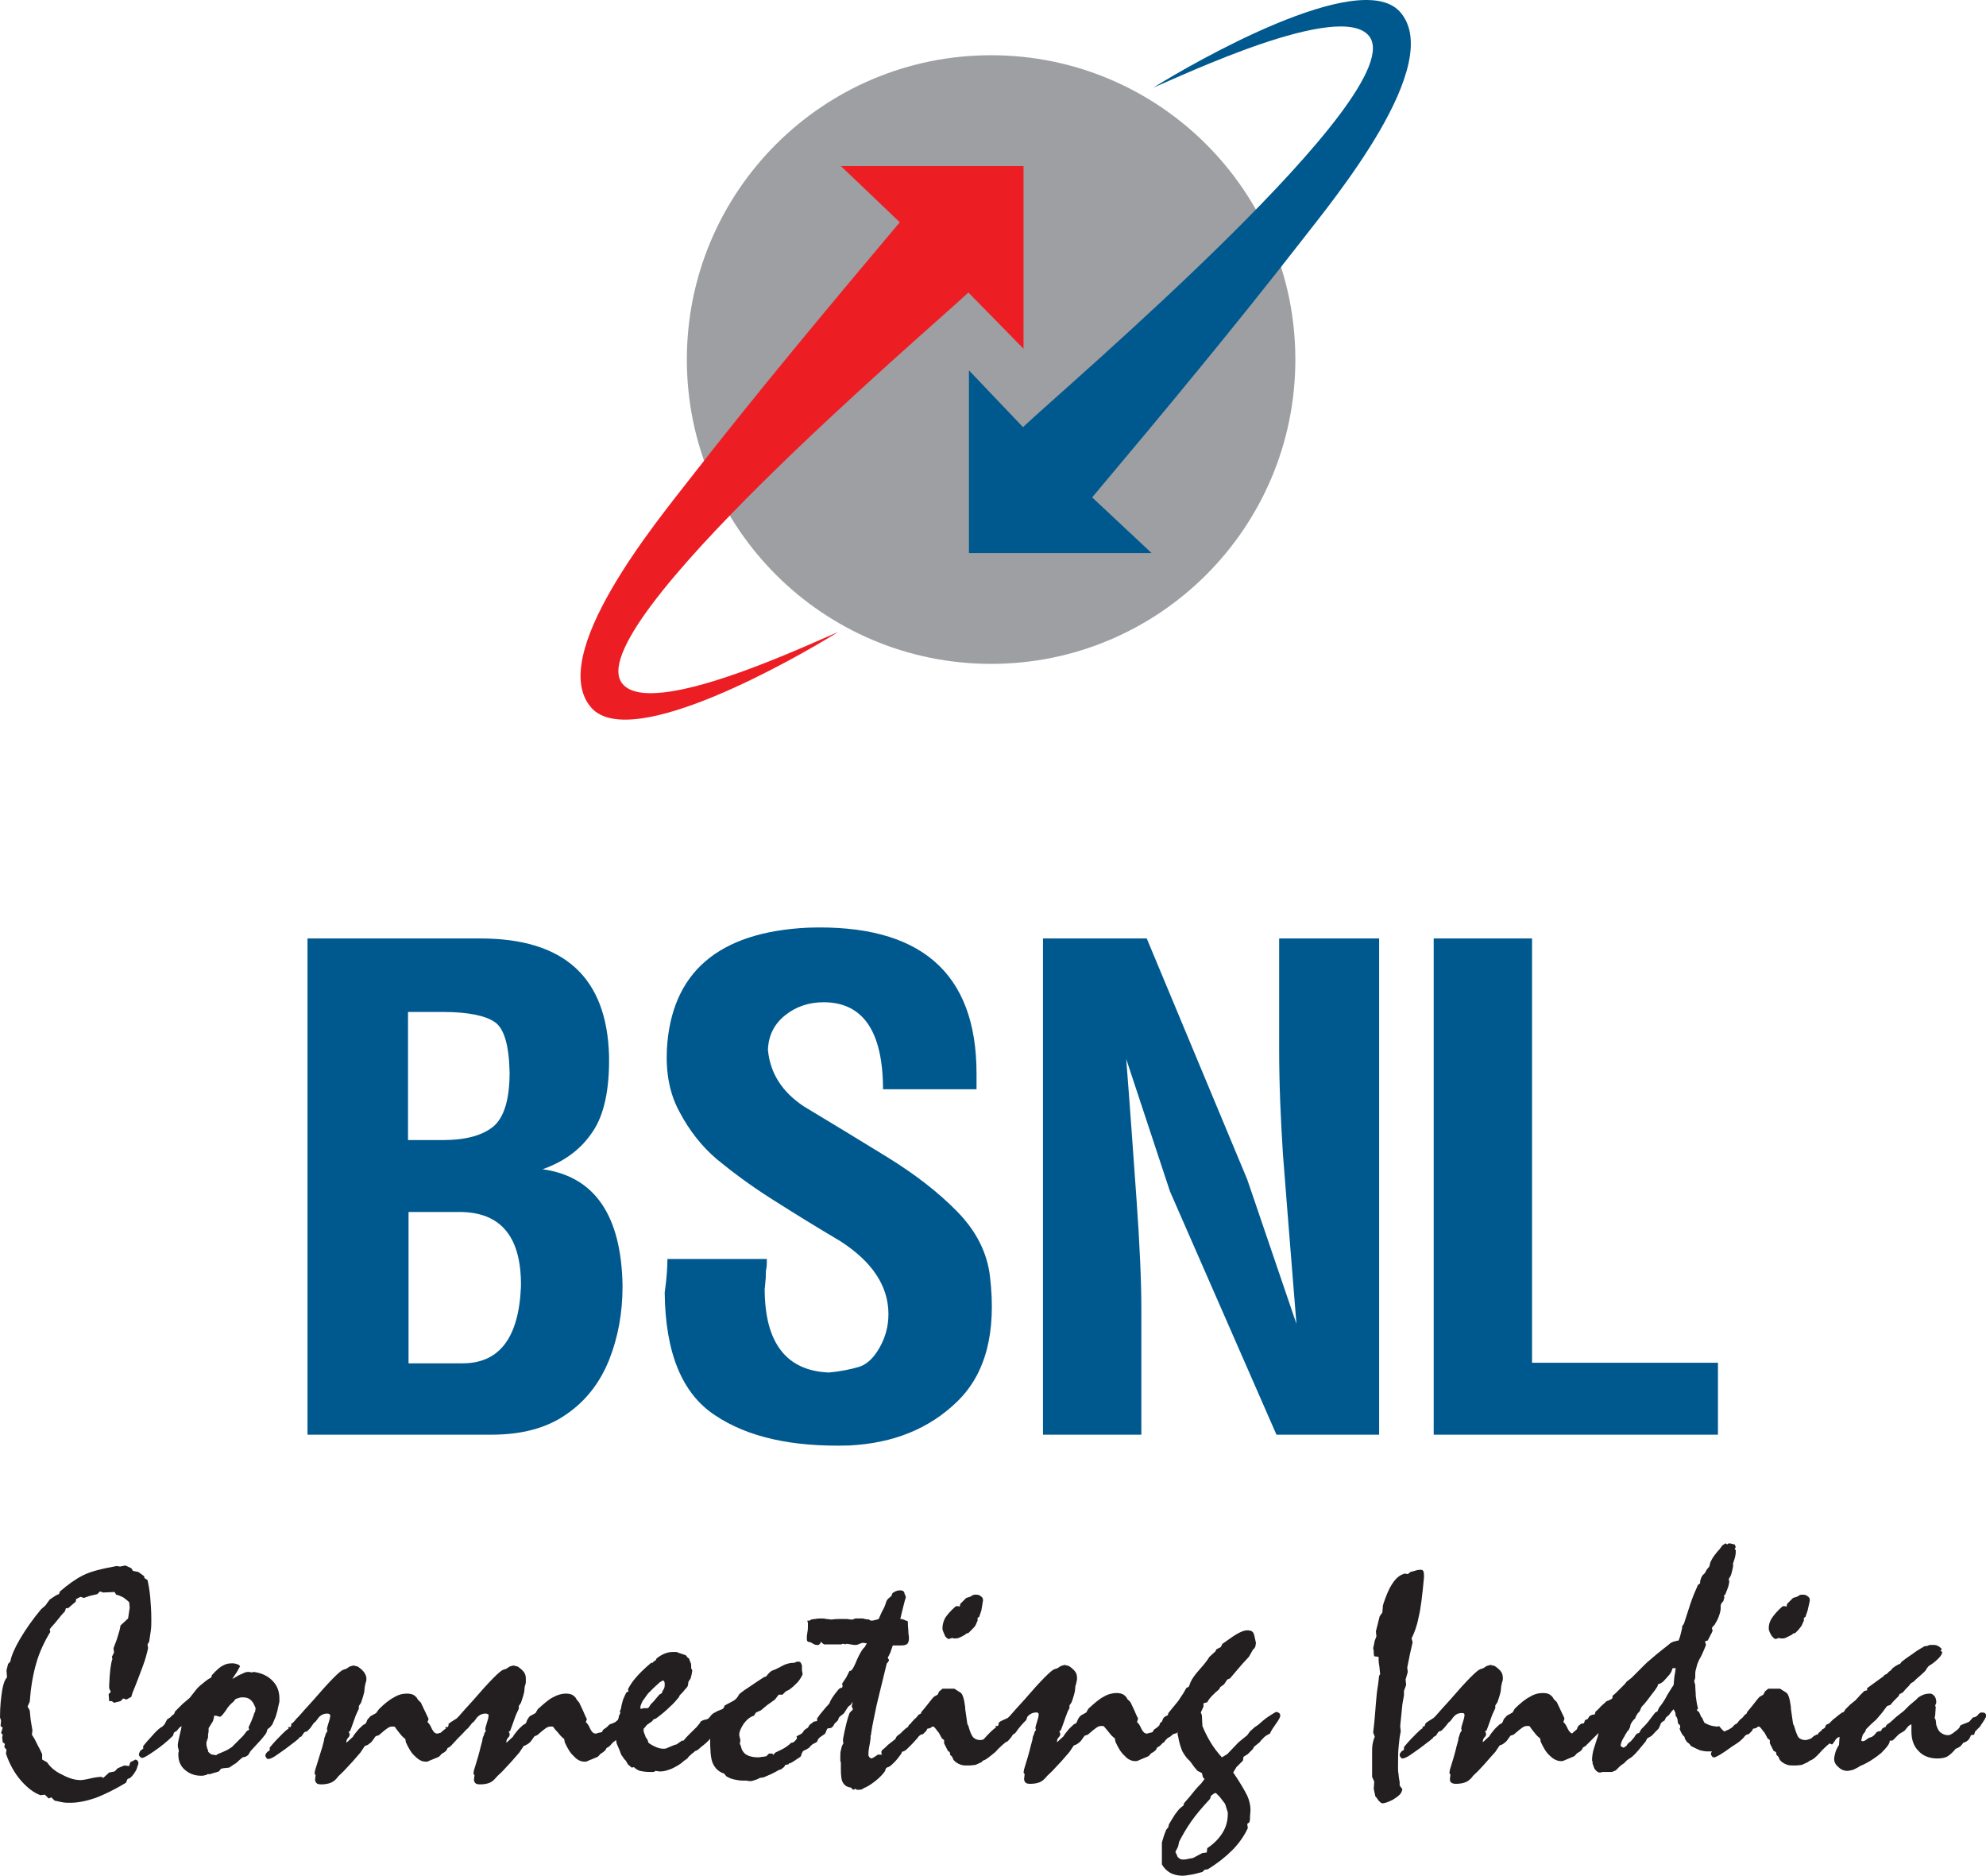 <svg xmlns="http://www.w3.org/2000/svg" id="layer" x="0" y="0" version="1.1" xml:space="preserve" viewBox="0 0 367.5 347.019"><defs/><path id="rect4" fill="none" fill-rule="evenodd" d="M-38.6-52.181h481.5v500H-38.6z" clip-rule="evenodd"/><path id="path8" fill="#231f20" d="M143 324.719l.5-.5c.6-.3 1.1-.5 1.6-.8.5-.3.9-.6 1.3-1 .3 0 .5-.1.7-.3.2-.2.4-.4.5-.8.3-.3.6-.5.9-.7.3-.2.6-.4.9-.7l.4-.1c.1-.2.1-.3.2-.4.1-.1.2-.2.3-.2l.5-.5.9-.6c.5-.3 1-.6 1.4-.9.4-.3.7-.4.7-.4.1 0 .2 0 .3.1.1.1.1.2.1.2 0 .1-.1.1-.1.3-.1.1-.2.2-.2.4 0 0 0 .1.1.2 0 .1.1.2.1.3 0 .1-.1.3-.4.6-.2.3-.4.5-.6.7l-.6.8c-.3.1-.7.5-1 1-.4.5-.7.8-.9 1l-.2.2-.1.1-.4.4c-.1.1-.2.3-.3.3l-.5.3c-.3.1-.5.2-.6.4-.1.2-.2.4-.3.8-.2.2-.4.3-.7.5-.3.2-.7.5-1.3.8h-.2l-.1.2-.6.1c-.1.3-.3.5-.5.6-.2.2-.4.3-.6.3-.5.3-1.1.6-1.5.8-.5.2-.9.4-1.4.6l-.7.1c-.3.2-.6.3-.9.4-.3.1-.6.2-.9.2l-.8-.1h-.6c-.5 0-1-.1-1.5-.2s-1-.3-1.5-.6l-.4-.5c-1-.3-1.7-1-2.1-1.9-.4-.9-.5-2.5-.5-4.9-.3.3-.6.6-1 .8-.4.2-.8.4-1.4.5l-.4.6c-.5.3-.9.5-1.2.6-.3.1-.5.2-.7.2l-.4-.3c.1-.1.1-.2.1-.3v-.2l-.1-.1c0-.1-.1-.1-.2-.3l.1-.4s.1-.1.2-.3c.7-.9 1.6-1.7 2.5-2.6l.5-.6.2-.3c0-.1.1-.2.2-.2.1-.1.2-.1.4-.2l.4-.1c.2 0 .3-.1.5-.2.1-.1.3-.3.5-.6.2-.2.4-.4.7-.5.3-.2.5-.3.8-.4.3-.1.5-.2.7-.3.1-.1.2-.3.3-.6.6-.3 1.1-.6 1.5-.8.4-.2.7-.5.9-.8l.3-.5c.6-.5 1.3-1 2.1-1.5.7-.5 1.5-1 2.4-1.6l.5-.2c.2-.3.4-.5.6-.7.2-.2.5-.4.9-.5.2-.1.7-.3 1.4-.7.7-.4 1.5-.6 2.2-.6h.1c.2-.1.3-.1.4-.2h.3c.2 0 .3 0 .4.1.1.1.2.3.3.6v.8c0 .1 0 .3.1.6v.3c-.3.6-.6 1.1-1 1.5-.4.4-.9.9-1.5 1.3l-.6.3-.6.6h-.7l-.7.9c-.5.4-1 .7-1.4 1-.4.3-.8.7-1.2 1l-.9.4-.4.6c-.7.2-1.3.7-1.9 1.5-.5.8-.8 1.4-.8 2 0 .1 0 .3.1.5 0 .2.1.3.1.6l-.1.6.2.4c.1.7.5 1.3 1 1.6.5.3 1.2.5 2.2.5.1 0 .3 0 .7-.1.4 0 .6-.1.8-.1l.5-.5h.7zm-28.9-2.2l-.1-.6-.8.6-.4.3-.6.5c-.3.2-.6.3-.7.4-.2.1-.3.2-.4.3l-.3.3-.6.3c-.1.2-.2.4-.4.5-.2.1-.5.1-.9.1-.2 0-.3 0-.4-.1 0 0-.1-.2-.1-.4 0-.3.1-.5.2-.6.1-.1.3-.2.5-.4v-.6l.6-.6c.2-.2.4-.5.7-.8l.5-.6.4-.2c.1-.3.3-.5.5-.7.2-.2.5-.3.8-.5l.2-.4.8-.5.7-.6s.1-.1.1-.2.1-.2.1-.3v-.2l.3-.6-.1-.3.2-.5c.1-.7.3-1.3.4-1.7.2-.5.4-.9.6-1.3l.4-.2-.1-.4c.4-.8.9-1.5 1.5-2.2.6-.7 1.5-1.6 2.8-2.7h.3l.2-.3.3-.1.2-.4c.5-.4 1-.7 1.5-.9.5-.2 1-.3 1.6-.3h.5c.1 0 .2 0 .3.1l.3.1 1.2.4.4.5.2.1c.1.3.2.6.3.8.1.2.1.4.1.5v.5l.2.4-.1.7-.2.8-.4.6-.1.7c-.1.3-.3.5-.6.8-.2.3-.5.6-.9 1l-.2.4c-.5.6-1 1.2-1.7 1.8-.6.6-1.4 1.3-2.5 2.1l-.5.2-.2.3-1 .7-.4.5-.2.2v.2c0 .2 0 .4.1.6.1.2.2.5.3.8l.3.4.2.6c.5.4 1 .6 1.4.8.5.2.9.3 1.3.3.3 0 .6 0 .9-.2.3-.1.7-.3 1.2-.5l.4-.1 1-.7h.8l.2-.5c.1-.1.3-.3.7-.6.4-.4.8-.7 1.1-1l.5-.2.3-.5c.2-.2.5-.3.8-.5l.9-.3c.2-.3.4-.5.6-.6.2-.2.5-.3.8-.4l.5-.5c.2-.1.3-.1.5-.1.1 0 .3-.1.3-.1.2 0 .4 0 .5.1.1.1.1.2.1.4 0 .1 0 .2-.1.4-.1.1-.1.3-.2.4l-.1.4c-.1.2-.3.5-.6.8-.3.3-.6.6-1.1 1v.2c0 .2-.1.4-.2.5-.1.1-.3.2-.7.2-.3.5-.8 1.1-1.7 1.8-.3.2-.5.4-.6.5l-.5.4-.3.1c-.2.1-.3.3-.5.4-.2.1-.4.4-.7.6l-.3.4-.7.5c-.6.6-1.4 1-2.2 1.4-.8.3-1.4.5-2 .5h-.3l-.7-.1-.3.2h-.8c-.7 0-1.3-.1-1.8-.2-.5-.2-.8-.4-1.1-.7l-.4.1-.7-.6-.4-.7-.3-.3c-.2-.3-.3-.5-.5-.7-.1-.2-.2-.5-.3-.8zm7.9-9l.5-.3c0-.2.1-.4.3-.7.2-.3.2-.6.2-1 0-.3-.1-.4-.1-.5 0 0-.1-.1-.2-.1h-.1l-.5.3-1.1 1-1.1 1.1-1 1.4c-.1.2-.2.4-.3.7-.1.2-.1.4-.1.6v.1H118.8c.1 0 .1-.1.3-.1h.7c.1 0 .2-.1.3-.2l.3-.5.5-.5zm-37.5 4.4l.4-.4c.6-.7 1.5-1.7 2.6-2.9 3.1-3.6 5-5.5 5.6-5.7l.6-.2.6-.4.7-.2.4.1.4.1c.6.4 1 .8 1.2 1.1.2.3.3.7.3 1.1v.7c0 .2-.1.5-.2.8l-.1 1c-.1.4-.2.8-.3 1.1l-.3.9-.4.6v.5c-.2.5-.5 1-.7 1.6-.2.6-.5 1.4-.9 2.5l-.3.2.1.1c.1.1.1.2.1.4s-.1.4-.3.6c-.2.2-.3.5-.3.7v.2l1.2-1.1c.2-.4.5-.7.8-1.1.3-.4.7-.7 1.1-1.1l.4-.2.2-.3.1-.3c.1-.2.2-.4.3-.5.1-.2.2-.3.4-.4l.9-.5.4-.7c1.1-1 2-1.8 2.8-2.2.9-.5 1.7-.7 2.4-.7.5 0 1 .1 1.3.3.3.2.6.5.7.8l.5.6c.1.3.4.8.7 1.5.3.7.5 1.2.7 1.5l-.2.6c.2.1.5.5.8 1.2.3.6.6.9 1 .9.1 0 .2 0 .4-.1.1 0 .3-.1.5-.1l.3-.1.2-.4.7-.5.5-.5c.7-.2 1.5-.6 2.3-1.2.9-.6 1.5-1 1.8-1 .2 0 .3 0 .4.1.1.1.1.2.1.5 0 0 0 .1-.1.3-.1.2-.1.5-.2.7l-.4.4c-.5.6-1.1 1.3-1.7 1.9-.6.6-1.3 1.3-2 2.1l-.3.3-.5.3c-.1.4-.5.7-1 1-.1.1-.2.1-.2.2l-.4.4-1.2.5c-.3.1-.5.2-.7.3-.2.1-.3.1-.5.1-.7 0-1.4-.3-2-1-.7-.6-1.2-1.5-1.7-2.6l-.1-.6c-.4-.3-.7-.6-1-1-.3-.4-.7-.7-1-1.2-.1-.1-.2-.1-.3-.1h-.3c-.2 0-.5.1-.8.3-.3.2-.8.6-1.6 1.3l-.5.2-.5.7c-.2.3-.4.5-.7.7-.3.2-.5.3-.8.4l-.8 1.2c-1.1 1.3-2 2.3-2.6 2.9-.6.7-1.1 1.1-1.5 1.5-.5.6-.9 1-1.4 1.2-.5.2-1.1.3-1.8.3-.4 0-.7-.1-.8-.2-.1-.1-.3-.3-.3-.7l.1-.8-.2-.3.1-.6c.6-1.9 1-3.3 1.2-4.2.3-1 .4-1.5.4-1.7 0 0 0-.1.1-.3.1-.2.2-.4.2-.6l.3-.5c0-.1-.1-.2-.1-.2v-.2c0-.1.1-.5.3-1.1.2-.6.3-1 .3-1.4 0-.1 0-.2-.2-.2-.1-.1-.2-.1-.4-.1-.6 0-1.2.3-1.6.8-.4.6-.7.9-.8.9l-.8 1-.7.6-.4.1-.2.2-.2.3-.2.3c-.2.1-.3.2-.4.2l-.2.2-.5.5c-1.4 1.1-2.6 1.9-3.4 2.5-.8.6-1.3.8-1.6.8-.2 0-.3 0-.4-.2-.1-.1-.2-.3-.2-.4 0-.2.1-.4.2-.5.1-.2.3-.3.6-.5v-.5c.8-1 1.6-1.8 2.3-2.5.7-.7 1.1-1 1.2-1 0 0 0-.1-.1-.2 0-.1 0-.1.1-.1h.2c.1 0 .2 0 .2-.1.1-.1.1-.3.1-.5l.4-.3zm-29.6 0l.4-.4c.6-.7 1.5-1.7 2.6-2.9 3.1-3.6 5-5.5 5.6-5.7l.6-.2.6-.4.7-.2.4.1.4.1c.6.4 1 .8 1.2 1.1.2.3.4.7.4 1.1 0 .2 0 .5-.1.7-.1.2-.1.5-.2.8l-.1 1c-.1.4-.2.8-.3 1.1l-.3.9-.4.6v.5c-.2.5-.5 1-.7 1.6-.2.6-.5 1.4-.9 2.5l-.3.2s0 .1.1.1c0 .1.1.2.1.4s-.1.4-.3.6c-.2.2-.3.5-.3.7v.2l1.2-1.1c.2-.4.5-.7.8-1.1.3-.4.7-.7 1.1-1.1l.4-.2.2-.3.1-.3c.1-.2.2-.4.4-.5.1-.2.2-.3.4-.4l.9-.5.5-.7c1-1 2-1.8 2.8-2.2.8-.5 1.6-.7 2.4-.7.5 0 1 .1 1.3.3.3.2.6.5.7.8l.6.6c.1.3.4.8.7 1.5.3.7.6 1.2.7 1.5l-.2.6c.2.1.5.5.8 1.2.3.6.6.9 1 .9.1 0 .2 0 .4-.1.1 0 .3-.1.5-.1l.2-.1.2-.4.7-.5.5-.5c.7-.2 1.4-.6 2.3-1.2.9-.6 1.5-1 1.8-1 .2 0 .3 0 .4.1.1.1.1.2.1.5 0 0 0 .1-.1.3-.1.2-.1.5-.2.7l-.4.4c-.5.6-1.1 1.3-1.7 1.9-.6.6-1.3 1.3-2 2.1l-.3.3-.5.3c-.1.4-.4.7-1 1-.1.1-.2.1-.2.2l-.4.4-1.2.5c-.3.1-.5.2-.7.3-.2.1-.3.1-.5.1-.7 0-1.3-.3-2-1-.7-.6-1.2-1.5-1.7-2.6l-.1-.6c-.4-.3-.7-.6-1-1-.3-.4-.6-.7-.9-1.2-.1-.1-.2-.1-.3-.1h-.3c-.2 0-.5.1-.8.3-.3.2-.8.6-1.6 1.3l-.6.2-.5.7c-.2.3-.4.5-.7.7-.2.2-.5.3-.8.4l-.8 1.2c-1.1 1.3-2 2.3-2.6 2.9-.6.7-1.1 1.1-1.5 1.5-.4.6-.9 1-1.4 1.2-.5.2-1.1.3-1.8.3-.4 0-.7-.1-.8-.2-.1-.1-.3-.3-.3-.7l.1-.8-.2-.3.1-.6c.6-1.9 1-3.3 1.3-4.2.3-1 .4-1.5.4-1.7 0 0 0-.1.1-.3.1-.2.1-.4.2-.6l.3-.5c0-.1-.1-.2-.1-.2v-.2c0-.1.1-.5.3-1.1.2-.6.3-1 .3-1.4 0-.1-.1-.2-.2-.2-.1-.1-.2-.1-.4-.1-.6 0-1.2.3-1.6.8-.4.6-.7.9-.8.9l-.7 1-.6.6-.4.1-.2.2-.2.3-.2.3c-.2.1-.3.2-.4.2-.1.1-.1.1-.1.2l-.6.5c-1.4 1.1-2.5 1.9-3.4 2.5-.8.6-1.4.8-1.6.8-.2 0-.3 0-.4-.2-.1-.1-.2-.3-.2-.4 0-.2.1-.4.2-.5.1-.2.3-.3.6-.5v-.5c.8-1 1.6-1.8 2.3-2.5.7-.7 1.1-1 1.2-1 0 0 0-.1-.1-.2 0-.1 0-.1.1-.1h.2c.1 0 .2 0 .2-.1.1-.1.1-.3.1-.5l.4-.3zm-22.9 3.2c-1 1-2.1 1.9-3.4 2.8-1.3.9-2 1.3-2.3 1.3-.1 0-.3-.1-.4-.2-.1-.1-.2-.3-.2-.4 0-.2.1-.4.2-.6.1-.2.3-.3.6-.5v-.5c.8-1 1.6-1.8 2.2-2.5.7-.7 1.1-1 1.2-1 .3-.2.6-.5.8-1 .1-.2.2-.3.2-.4l.6-.4.4-.4.3-.2.2-.5 1.4-1.4 1.3-1.1 1.1-1.4c.3-.4.7-.8 1.1-1.1.4-.3.8-.7 1.3-1l.5-.3.1-.4c.9-1 1.6-1.6 2.1-1.8.5-.3 1-.4 1.7-.4.4 0 .7.1 1 .2.3.1.4.3.4.4 0 0-.2.3-.5.9-.3.5-.7 1-.9 1.4l1.2-.7.7-.3c.1-.1.3-.1.4-.2.1 0 .3-.1.5-.1h.4c.1 0 .2 0 .2.1l.6-.1c1.4.2 2.5.7 3.4 1.6.9.9 1.3 2 1.3 3.3v.6l-.3 1.3-.1.5-.3 1-.6 1.4-.4.5-.5.4-.2.6c0 .1-.3.5-.8 1.1-.5.6-1.3 1.4-2.1 2.3l-.5.8-.5.3-.5.1-.6.5c-.3.3-.6.6-1 .8l-.9.6-1 .1-.5.1-.4.5c-.3.1-.6.2-1 .3-.4.1-.6.2-.6.2h-.5c-.1.1-.3.2-.5.2-.2.1-.4.1-.7.1-1.2 0-2.2-.4-3-1.1-.8-.7-1.2-1.6-1.2-2.8v-.3l.1-.4c0-.1-.1-.3-.1-.4-.1-.3-.1-.5-.1-.7 0-.3.2-1.3.6-2.9l.1-.6-.4.3-.5.6-.5.3zm6.6-1.4v.6l-.1.6v.5l-.2.6c0 .1 0 .1-.1.2v.4c0 .2 0 .4.1.6 0 .2.1.4.2.6v.2c.1.2.3.3.4.4.1.1.3.2.5.2l.6.1c.2-.2.5-.3 1-.5s.9-.4 1.1-.5l.8-.5 2.1-2.1.7-.9.4-.2-.1-.5.2-.4c.2-.4.5-1.1.9-2.3l.1-.1.1-.7c-.3-.8-.6-1.3-1-1.6-.4-.3-.8-.4-1.3-.4h-.4c-.1 0-.3.1-.4.1l-.6.2-.4.5c-.5.4-1 .9-1.4 1.6-.5.7-.8 1.1-1.1 1.2l-.7-.2h-.3-.1c0 .3 0 .5-.1.6 0 .2-.1.3-.1.4zm-13.5 5.8c.2.1.4.2.4.3.1.1.1.2.1.4 0 .1 0 .2-.1.4s-.1.4-.2.6c-.1.3-.3.6-.5.9-.2.3-.4.5-.7.8l-.5.2-.3.7c-2 1.2-3.8 2.1-5.6 2.8-1.8.6-3.3.9-4.7.9-.5 0-1 0-1.5-.1s-1-.2-1.4-.3l-.6-.6-.5.2-.7-.7-.8.1c-1.2-.4-2.5-1.4-3.7-2.8-1.2-1.4-2.1-3.1-2.7-4.9l.1-.7-.4-.5.1-.6-.4-.3-.1-.9.1-.5-.3-.3.3-1-.4-.3.1-1-.2-.6c0-2.1.2-3.7.4-5 .2-1.2.5-2 .9-2.4l-.1-1.3.3-1.2.4-.4c.2-1.1.8-2.5 1.8-4.2 1-1.7 2.3-3.6 3.9-5.5l.8-.7.8-1.1 1.2-.8.5-.2.2-.5c1.5-1.3 2.9-2.3 4.3-3 1.4-.7 3.4-1.2 6.2-1.7l.6.1 1-.2 1.1.5.3.5 1 .2 1.1.8v.3l.6.4c.2.9.4 2 .5 3.2.1 1.2.2 2.5.2 4 0 .8 0 1.6-.1 2.2-.1.7-.2 1.3-.3 2l-.3.5.1.7c-.2.9-.5 2.1-1 3.4-.5 1.3-1.1 3-1.9 4.9l-.2.7-.9.5-.6-.2-.5.5-1.2.3-.4-.3h-.5l-.1-1.3.4-.4-.3-.7v-.5c.1-2.5.3-4.1.6-4.9l-.1-.4.4-.8-.1-.8c.2-.6.5-1.2.7-1.9.2-.7.5-1.5.6-2.3l1.4-1.3.3-2-.1-1c-.4-.4-.8-.7-1.1-.9-.4-.2-.8-.4-1.3-.5l-.3-.5-2.1.1-.6-.2-.5.5c-.4.1-.9.2-1.3.3-.4.1-.8.3-1.2.4l-.6-.2-.8.4-.1.5-1.4 1.2h-.4l-.2.6c-.5.5-.9 1-1.3 1.5s-.8 1-1.2 1.4l-.3.4.1.5c-1.1 1.8-2 3.7-2.6 5.8-.6 2.1-1 4.4-1.2 7.1l-.4.9.4.7c.1.7.1 1.3.2 1.9l.3 1.8-.1.8.5.8.6 1.2c.4.7.6 1.2.8 1.6v1l.9.5c.6.9 1.5 1.7 2.8 2.3 1.3.7 2.4 1 3.4 1 .3 0 1-.1 1.8-.3.9-.2 1.6-.3 2.1-.3l.3.2 1.1-1 1-.2.6-.6 1.2-.5.9.1.2-.7z" class="st2"/><path id="path10" fill="#231f20" d="M257.8 332.919c-.4.2-.8.4-1.1.5-.3.1-.6.2-.9.2-.2 0-.4-.2-.7-.5-.2-.3-.4-.6-.6-.8l-.3-1.4.1-1.3-.4-.9v-4.4c0-.7 0-1.2.1-1.7s.2-.9.4-1.3l-.3-.8c.3-2.4.4-4.2.5-5.4.1-1.2.2-2.3.4-3.4l.2-1.7.2-.3c-.1-.6-.1-1.2-.2-1.7s-.1-1-.1-1.5l-.8-.1c-.1-.3-.1-.6-.1-.9 0-.2-.1-.5-.1-.6 0-.1.1-.4.2-.9 0-.2.1-.4.1-.5l.3-.8-.1-.9.7-2.8.5-.7.1-1.3c.1-.3.2-.7.4-1.2 1-2.8 2.2-4.4 3.7-4.7l.5.1.5-.4c.4-.1.8-.2 1.1-.3.3-.1.6-.1.9-.1.2 0 .3.1.4.3.1.2.1.6.1 1.1-.3 3.3-.6 5.8-1 7.4-.3 1.6-.8 2.9-1.3 3.9l.2.7-.5 2.2-.5 2.5.1.8-.4 1.4.1 1-.4 1.1v.8l-.3 1.7-.4 4 .1 1c-.2.9-.3 1.8-.4 2.9-.1 1-.1 2.4-.1 4 0 .3 0 .6.1 1 0 .4.1.9.2 1.5v.6l.5.7c-.1.4-.2.7-.5 1-.3.3-.7.6-1.2.9m-34.9-3.8l-.3-.3-.2-.8-.8-.4-.6-.7-.8-1.1c-.6-.5-1-1.1-1.4-1.8-.3-.7-.6-1.6-.8-2.8l-.1-.4v-.5l-.1.3-.7.2-.6.5-.6.3-.3.3c0 .2-.1.3-.2.4-.1.1-.1.1-.2.1 0 0-.1 0-.1-.1h-.2l-.3.3c-.1.2-.3.4-.6.5-.3 0-.7.2-1.1.7-.4.5-.8.7-1.4.7-.3 0-.5-.1-.7-.2-.2-.1-.3-.3-.3-.6 0-.1.1-.4.4-.8.3-.4.6-.7.9-.9.2-.1.3-.3.4-.7.1-.3.4-.5.8-.5l.6-.7c.3-.2.5-.3.7-.6.2-.2.3-.5.4-.8l.3-.2c.1-.3.2-.5.3-.7.1-.1.3-.3.6-.4l.2-.1.1-.4 1.8-2.2 1-1.5.5-.9.5-.3.3-.8c.3-.7.9-1.5 1.8-2.5s1.4-1.7 1.7-2.2l1.1-1 .2-.4.8-.4.3-.6c1.4-1 2.4-1.7 3-2 .6-.3 1.1-.5 1.6-.5s.8.1 1 .3c.2.2.3.6.4 1.1l.2.9c0 .3-.1.5-.1.7-.1.2-.2.4-.4.5l-.8 1.4c-.3.3-.7.8-1.2 1.3-.5.6-1.3 1.5-2.3 2.7l-.5.2-.6.9-.7.5-.2.4c-.5.4-.9.8-1.3 1.2-.4.4-.7.8-.9 1.2l-.7.2v.6l-.5 1.1.2.5.1 2c.4 1 .9 2 1.5 3s1.3 1.9 2.1 2.8l1-.6 2.1-2.2 1.6-1.3.5-.7.9-.8.6-.4c.6-.5 1.2-1.1 2-1.6s1.2-.8 1.4-.8c.2 0 .3.1.5.2.2.2.2.3.2.5 0 .3-.3.8-.8 1.5s-.9 1.3-1.1 1.8c-.4.2-.8.4-1.1.7-.3.3-.6.6-.8.9l-1 .8-.3.5-.9.9-.8.5-.1.7-1.2 1.2-.6 1c1.3 1.9 2.1 3.3 2.6 4.3.4.9.6 1.8.6 2.7 0 .3-.1.8-.1 1.6 0 .3-.1.5-.1.6l-.4.3.1.8c-.7 1.5-1.7 2.9-2.9 4.1-1.2 1.2-2.7 2.4-4.5 3.5l-.6.1-.4.4c-.8.2-1.4.4-2.1.5-.6.1-1.1.2-1.6.2-.8 0-1.6-.2-2.2-.5-.7-.4-1.2-.9-1.6-1.6v-3.9c0-.2.1-.5.2-.8.1-.4.3-1 .6-1.7l.4-.5.1-.5c.4-.7.8-1.3 1.1-1.8.4-.5.7-1 1.1-1.3l.5-.4.1-.4c.3-.4.9-1 1.6-1.9.7-.9 1.3-1.5 1.6-1.8zm2.1 2.6c-.2 0-.4.1-.5.2-.1.1-.3.2-.4.3l-.2.6c-1.4 1.5-2.6 2.9-3.5 4.2-.9 1.3-1.6 2.5-2.2 3.7l-.2.9-.5 1 .2.4.2.5c.2.2.3.3.5.4.2.1.4.1.5.1.3 0 .5 0 .9-.1.3-.1.7-.1 1-.2l1.7-.9.8-.1.1-.8c1.2-.8 2.1-1.7 2.8-2.8.7-1.1 1-2.3 1-3.6v-.2l-.5-1.6-1-1.3zm-38.5-13.9l.4-.4c.6-.7 1.5-1.7 2.6-2.9 3.1-3.6 5-5.5 5.6-5.7l.6-.2.6-.4.7-.2.4.1.4.1c.6.4 1 .8 1.2 1.1.2.3.3.7.3 1.1 0 .2 0 .5-.1.7 0 .2-.1.5-.2.8l-.1 1c-.1.4-.2.8-.3 1.1l-.3.9-.4.6v.5c-.3.5-.5 1-.7 1.6-.2.6-.5 1.4-.9 2.5l-.3.2s0 .1.1.1c0 .1.1.3.1.4 0 .2-.1.4-.3.6-.2.2-.3.5-.3.7v.2l1.2-1.1c.2-.4.5-.7.8-1.1.3-.4.7-.7 1.1-1.1l.4-.2.2-.3.1-.3c.1-.2.2-.4.3-.5.1-.2.3-.3.4-.4l.9-.5.4-.7c1.1-1 2-1.8 2.8-2.2.8-.5 1.7-.7 2.4-.7.5 0 1 .1 1.3.3.3.2.6.5.7.8l.6.6c.1.3.4.8.7 1.5.3.7.5 1.2.7 1.5l-.2.7c.2.1.5.5.8 1.2.3.6.6.9 1 .9.1 0 .2 0 .4-.1.1 0 .3-.1.5-.1l.2-.1.2-.4.7-.5.5-.5c.7-.2 1.5-.6 2.3-1.2.9-.6 1.4-1 1.8-1 .2 0 .3 0 .4.1.1.1.1.2.1.5 0 0 0 .1-.1.3-.1.2-.1.5-.2.7l-.4.4c-.5.6-1.1 1.3-1.7 1.9l-2 2-.3.3-.5.3c-.1.4-.4.7-1 1-.1.1-.2.1-.2.2l-.4.4-1.2.5c-.2.1-.5.2-.7.3-.2.1-.3.1-.5.1-.7 0-1.4-.3-2-1-.7-.6-1.2-1.5-1.7-2.6l-.1-.6c-.4-.3-.7-.6-1-1-.3-.4-.6-.7-1-1.2-.1-.1-.2-.1-.3-.1h-.3c-.2 0-.5.1-.8.3-.3.2-.8.6-1.6 1.3l-.6.2-.5.7c-.2.3-.4.5-.7.7-.2.2-.5.3-.8.4l-.8 1.2c-1.1 1.3-2 2.3-2.6 2.9-.6.7-1.1 1.1-1.5 1.5-.5.6-.9 1-1.4 1.2-.5.2-1.1.3-1.8.3-.4 0-.7-.1-.8-.2-.1-.1-.3-.3-.3-.7l.1-.9-.2-.3.1-.6c.6-1.9 1-3.3 1.2-4.2.3-1 .4-1.5.4-1.7 0 0 0-.1.1-.3.1-.2.2-.4.2-.6l.3-.5c0-.1-.1-.2-.1-.2v-.2c0-.1.1-.5.3-1.1.2-.6.3-1 .3-1.4 0-.1-.1-.2-.1-.2-.1-.1-.2-.1-.4-.1-.6 0-1.2.3-1.6.8-.4.6-.7.9-.8.9l-.8 1-.7.6-.4.1-.2.2-.2.3-.2.3c-.2.1-.3.2-.4.2l-.2.2-.5.5c-1.4 1.1-2.5 1.9-3.4 2.5-.8.6-1.4.8-1.6.8-.2 0-.3-.1-.4-.2-.1-.1-.2-.3-.2-.4 0-.2.1-.4.2-.5.1-.2.3-.3.6-.5v-.5c.8-1 1.5-1.8 2.2-2.5.7-.7 1.1-1 1.2-1 0 0 0-.1-.1-.2 0-.1.1-.1.1-.1h.2c.1 0 .2 0 .2-.1.1-.1.1-.3.1-.5l.4-.3zm-4.6 7.9l-.3.3-1.1.5-1 .1h-.8c-.5 0-.9-.1-1.3-.3-.4-.2-.7-.4-1-.8l-.2-.5-.4-.4v-.3l-.1-.2-.3-.2-.7-1.4v-.6l-.4-.3-.6-1.1c-.1-.1-.3-.3-.4-.5-.3-.4-.5-.6-.6-.6-.1 0-.2 0-.3.1-.1.1-.2.1-.3.2l-.5.1-.2.4-.6.6-.4.1-.4.3-.2.3-.3.3c-.5.4-1 .8-1.8 1.3-1.9 1.4-3 2-3.3 2-.1 0-.3 0-.4-.2-.1-.1-.2-.3-.2-.4 0-.2.1-.4.2-.5.1-.2.3-.3.6-.5v-.5c.8-1 1.6-1.8 2.2-2.5.7-.7 1.1-1 1.2-1 .3-.3.5-.7.7-.9.3-.3.5-.6.8-.8l.5-.6.4-.2.1-.3c.2-.2.5-.6 1-1.2s.9-1.2 1.3-1.6l.7-.4.3-.6.6-.5h2.2l1.1.7c.4.2.7 1.1.9 2.7v.3l.4 2.8.2.4c.3 1.1.6 1.8.9 2.1.3.3.7.5 1.3.5.3 0 .5-.1.8-.2.3-.1.5-.3.8-.6l.6-.1.3-.4 1.2-1 .3-.5c.9-.4 1.8-1 2.6-1.6.9-.6 1.4-1 1.7-1 .2 0 .3.1.4.2.1.1.2.2.2.4 0 0 0 .1-.1.2l-.3.9-.4.4c-.4.4-.8.9-1.2 1.4-.3.5-.6.8-.7.8h-.1l-.4.6-.6.7-.4.2-.6.5c-.3.3-.8.7-1.3 1.3-1.1.9-1.8 1.5-2.3 1.6m-5.7-22.7l-.6.2c-.2 0-.3-.1-.4-.2l-.3-.3-.2-.5c-.1-.2-.2-.4-.2-.5-.1-.2-.1-.3-.1-.5 0-.7.2-1.3.5-1.9.4-.6 1-1.3 1.9-2.1l.3-.1.5.1.1-.5 1.1-1.1.7-.2c.2-.1.3-.2.5-.3.2-.1.4-.1.6-.1.4 0 .7.1.9.3.3.2.4.4.4.7v.1l-.3 1.8-.4 1.2-.3.2v.5l-.4.9c-.1.2-.4.5-.7.8l-.6.6-.4.1-.2.2c-.5.3-.9.5-1.2.6-.3.1-.5.1-.7.1h-.2zm-8.6-7.4c-.2.5-.3 1.1-.5 1.8s-.3 1.3-.5 2.1c.2 0 .4 0 .5.1.2 0 .3.1.5.2.1 0 .2 0 .3.1.1 0 .1.1.1.2v.2c0 .6.1 1.2.1 1.8.1.6.1.9.1.9 0 .5-.1.9-.3 1.1-.2.2-.6.3-1.2.3h-1.5c-.1.4-.3.8-.4 1.2-.2.4-.3.7-.5 1 0 .1 0 .2.1.3.1.1.1.2.1.2 0 .1-.1.3-.2.4-.1.1-.1.2-.2.2-.8 3.2-1.4 5.8-1.9 7.8-.4 2-.8 3.7-1 5.2v.2c-.1.1-.1.2-.1.3v.4c-.1.7-.2 1.3-.3 1.8-.1.6-.1 1-.1 1.3 0 .1.1.3.2.4.1.1.3.2.3.2.1 0 .4-.1.8-.4.2-.1.3-.2.4-.3h.8c0-.1-.1-.2-.1-.3v-.2-.1s.1-.1.1-.2c.4-.3.7-.6 1.1-1 .4-.3.9-.7 1.4-1.1.1-.2.1-.3.2-.4 0-.1.2-.2.3-.3.3-.2.5-.4.8-.6.3-.2.5-.5.8-.8l.2-.1.2-.4c.4-.3.7-.4.9-.5.2-.1.5-.2.7-.3.1-.1.2-.1.3-.2.4-.4.8-.6 1-.8l.4-.2c.2-.2.4-.3.6-.4.2-.1.3-.1.5-.1s.3 0 .4.1c.1.1.2.1.2.3 0 .1 0 .2-.1.3-.1.1-.1.3-.2.5l-.1.4c-.3.3-.5.6-.8.9l-.9.9c-.1.3-.1.5-.2.6-.1.1-.3.2-.6.2l-.5.7-.9 1-1 1c-.3.3-.5.4-.7.5-.1 0-.2 0-.3.1 0 .1-.1.2-.1.3-.5.7-.9 1.2-1.3 1.6-.4.4-.7.7-1.1.9-.2 0-.3.1-.4.2-.1.1-.2.3-.2.5-.4.6-1 1.2-1.6 1.7-.6.5-1.3 1-2.1 1.4h-.1c-.1.1-.3.2-.5.3-.2.1-.4.1-.6.1h-.4c0-.1-.1-.1-.1-.1l-.1-.1s-.1 0-.1.1c-.1 0-.2 0-.2.1-.1 0-.2-.1-.2-.1-.1 0-.2-.1-.3-.3-.8-.1-1.2-.4-1.5-.9-.3-.4-.4-1.3-.4-2.6v-.4V326.219c0-.1 0-.3-.1-.4v-1c0-.3 0-.7.1-1 .1-.3.1-.7.3-1l.2-.4c-.1-.1-.1-.1-.1-.2v-.5c.2-1.1.4-2 .6-2.8.2-.8.4-1.5.6-2 .3-.3.4-.5.5-.5.1-.1.1-.2.1-.3 0 0 0-.1-.1-.2 0-.1-.1-.1-.1-.2l.2-.9-.4.6c-.2.1-.3.2-.5.4-.1.2-.4.6-.7 1.1-.1.1-.3.3-.6.5s-.5.5-.5.8l-.7.7c-.1.3-.3.5-.4.6-.1.1-.3.2-.4.2-.2 0-.4 0-.5.1-.1.1-.1.2-.2.4l-.2.5-.7.5c-.2.1-.4.3-.5.4-.1.1-.2.3-.3.6l-.3.2c-.4.2-.7.3-.9.5-.2.1-.4.3-.5.4-.2.1-.3.1-.5.2-.1.1-.3.2-.5.4-.3.2-.6.3-.7.4-.2.1-.3.3-.5.4l-.6.4c-.1 0-.2.1-.3.1h-.3c-.3 0-.4 0-.5-.1-.1-.1-.2-.2-.2-.5v-.2c.1-.2.2-.4.3-.5.1-.1.3-.2.5-.2v-.8c.3-.3.6-.5.8-.7.2-.2.4-.4.5-.6l-.1-.4 1-.5c.1-.2.3-.4.4-.6.2-.2.4-.3.7-.5l.3-.5s.1 0 .1-.1c.3-.2.5-.3.6-.5h.1c.3-.1.5-.1.6-.1v-.5l.5-.7c.8-1 1.4-1.7 1.8-2.1.1-.5.7-1.4 1.6-2.5l.3-.3c.2 0 .3-.1.4-.1.1-.1.1-.2.1-.3v-.2c0-.1-.1-.2-.1-.2.3-.4.5-.8.8-1.2l.6-1.2h.1c.3 0 .6-.5 1-1.4.4-1 .8-1.8 1.2-2.4.1-.2.3-.4.5-.6.1-.2.3-.5.4-.7l-.8-.1c-.3.1-.6.2-.8.3-.2.1-.4.1-.6.1-.1 0-.4 0-.7-.1-.3 0-.5-.1-.7-.1h-.2c-.1 0-.1.1-.2.1 0 0-.1 0-.1-.1h-.4c-.1 0-.1 0-.2.1h-3.2c-.1-.1-.2-.1-.3-.2l-.3-.3c0 .1-.1.2-.1.3l-.3.3h-.2c-.2 0-.4 0-.6-.1-.2-.1-.4-.2-.7-.4-.3 0-.5-.1-.6-.2-.1-.1-.1-.3-.1-.7 0-.1 0-.4.1-.9s.1-.9.1-1.3v-.4c0-.2-.1-.3-.1-.5h.4c.1 0 .1-.1.3-.2.1 0 .4-.1.7-.1.5-.1.9-.1 1.1-.1.3 0 .7 0 1 .1.3 0 .7.1 1 .1.6-.1 1.1-.1 1.4-.1h1.4c.3 0 .5.1.8.1H157.8s.1 0 .2-.1c.1 0 .2-.1.3-.1h1.2c.1 0 .3 0 .5.1.2 0 .5.1.8.1l.3.2c.3 0 .5 0 .8-.1.3-.1.5-.1.7-.2.3-.7.6-1.4.9-1.9.3-.6.4-1 .5-1.3.1-.3.3-.5.4-.6.2-.2.4-.3.6-.5v-.1c0-.2.2-.5.5-.6.3-.2.7-.3 1.1-.3.2 0 .4.1.5.1.1.1.3.3.3.6.1.2.2.3.2.5v.2" class="st2"/><path id="path12" fill="#231f20" d="M340.4 321.319c-.4.1-.7.4-.9.8-.3.4-.4.6-.5.6-.1 0-.2-.1-.3-.1-.1-.1-.2-.1-.2-.1s-.1 0-.1.1c-.1 0-.1.1-.3.2l-.3.4c-.2.2-.5.3-.8.5-.3.1-.5.3-.6.4l-.5.3-.4.4-.5.4c-.1.1-.2.1-.3.1h-.5c-.1 0-.1 0-.2-.1l-.1-.3c0-.3.1-.6.2-.8.1-.2.2-.3.4-.4l-.1-.7.5-.5.9-.9.2-.7h.2c.2 0 .3 0 .4-.1.1-.1.2-.2.3-.4l.3-.5.9-.4c.2-.3.4-.6.5-.8l.6-.6c.4-.3.8-.6 1-.8.3-.2.5-.4.7-.5l.3-.1c.1-.2.2-.4.4-.6l.8-.8 1-.8c.2-.3.5-.5.7-.8l.9-.9.5-.1v-.4l2.2-1.6.7-.5.3-.3c.1-.1.3-.2.4-.2l.5-.5.3-.2c.2-.3.4-.5.6-.6.2-.2.5-.3.8-.5l.3-.1.3-.4c.5-.4 1.2-.9 2.1-1.5.3-.2.5-.4.7-.5l.8-.5c.2-.1.4-.2.5-.3.2-.1.3-.1.4-.1.1 0 .3 0 .4-.1.2-.1.3-.1.4-.1h.7c.3 0 .6.1.9.3.3.2.5.4.5.5 0 0 0 .1-.1.1 0 .1-.1.1-.1.2 0 0 .1.1.2.1l.1.1c0 .3-.2.7-.7 1.2-.5.5-1.1 1-1.8 1.4l-.4.5c0 .2-.4.6-1.2 1.3-.5.4-.9.8-1.2 1.1l-.5.3-.4.5-.5.5-.6.7-.6.3-.2.4-.9.9-.6.7-.6.2-.9 1.2c-.3.4-.7.8-1.1 1.3l-1 .9-.9.9c0 .1-.1.3-.2.5-.1.1-.2.3-.4.5l-.3 1.1c.1 0 .2.1.2.1h.2c.1 0 .2-.1.3-.1l.7-.5.6-.2.4-.3.5-.6.3-.1.5-.1c.1-.3.2-.5.5-.6.1-.1.2-.1.3-.1l.2-.4.7-.5c.3-.3.7-.6 1.1-1 .4-.3.9-.7 1.4-1.1l1-1 1.3-1.1c.3-.4.7-.6 1.1-.8.4-.2.9-.3 1.5-.3.3 0 .5.2.8.5.2.3.3.7.3 1.1v.1l-.2.5.1.3-.1 1.5-.1.5.2.4.1.9c.2.6.4 1.1.8 1.4.4.3.8.5 1.4.5.3 0 .7-.2 1.3-.7.6-.4.9-.8.9-1 0-.1.2-.2.7-.4.4-.1.7-.3 1-.4l.7-.8c.3 0 .5-.1.6-.2.2-.1.3-.2.4-.4l.4-.3h.4c.2 0 .3.1.4.1.1.1.2.2.2.4v.1c0 .1 0 .3-.1.4-.1.1-.1.3-.3.5-.2.4-.5.7-.7 1.1l-.9.9-.2.6-.6.1c-.1.4-.3.7-.5.9-.2.2-.5.4-.9.5-.2.3-.4.5-.6.7-.3.2-.5.3-.8.4-.5.6-1 1.1-1.5 1.4-.5.3-1.2.4-1.9.4-1.5 0-2.7-.5-3.5-1.4-.9-.9-1.3-2.1-1.3-3.7v-.6-.6c-.1 0-.3.1-.4.2-.2.1-.3.3-.4.4l-.5.6-1 .6-.7.7-.4.4c-.1.1-.2.1-.2.1h-.4c0 .6-.6 1.3-1.6 2.3-1.1.9-2.4 1.8-3.9 2.4-.4.3-.9.5-1.3.7-.4.1-.8.2-1.1.2-.5 0-1.1-.2-1.6-.7-.6-.5-.8-1-.8-1.5 0-.3.1-.7.2-1.1.1-.4.3-.9.7-1.5zm-5.5 4.4l-.4.3-1.1.5-1 .1h-.8c-.5 0-.9-.1-1.3-.3-.4-.2-.7-.4-1-.8l-.2-.5-.4-.4v-.3l-.1-.2-.4-.2-.7-1.4v-.6l-.4-.3-.6-1.1c-.1-.1-.3-.3-.4-.5-.3-.4-.5-.6-.6-.6-.1 0-.2 0-.3.1-.1.1-.2.1-.3.2l-.5.1-.2.4-.6.6-.4.1-.4.3-.2.3-.3.3c-.4.4-1 .8-1.8 1.3-1.9 1.4-3 2-3.3 2-.1 0-.3 0-.4-.2-.1-.1-.2-.3-.2-.4 0-.2.1-.4.2-.5.1-.2.3-.3.6-.5v-.5c.8-1 1.6-1.8 2.3-2.5.7-.7 1.1-1 1.2-1 .2-.3.5-.7.7-.9.2-.3.5-.6.8-.8l.5-.6.3-.2.1-.3c.2-.2.5-.6 1-1.2s.9-1.2 1.3-1.6l.7-.4.3-.6.6-.5h2.2l1.1.7c.4.2.7 1.1.9 2.7v.3l.4 2.8.2.4c.3 1.1.6 1.8.8 2.1.3.3.7.5 1.3.5.2 0 .5-.1.8-.2.3-.1.5-.3.8-.6l.6-.1.2-.4 1.2-1 .2-.5c.9-.4 1.8-1 2.6-1.6.8-.6 1.4-.9 1.7-.9.2 0 .3.1.4.2.1.1.2.2.2.4 0 0 0 .1-.1.2l-.3.9-.4.4c-.4.4-.8.9-1.2 1.4-.4.5-.6.8-.7.8h-.1l-.4.6-.6.7-.3.2-.6.5c-.3.3-.8.7-1.3 1.3-.7.8-1.4 1.4-1.9 1.5m-5.7-22.7l-.6.2c-.2 0-.3-.1-.4-.2l-.3-.3-.3-.5c-.1-.2-.2-.4-.2-.5-.1-.2-.1-.3-.1-.5 0-.7.2-1.3.6-1.9.4-.6 1-1.3 1.9-2.1l.3-.1.5.1.1-.5 1.1-1.1.7-.2c.2-.1.3-.2.5-.3.2-.1.4-.1.6-.1.4 0 .7.1.9.3.3.2.4.4.4.7v.1l-.4 1.8-.4 1.2-.3.2v.5l-.4.9c-.1.2-.4.5-.6.8l-.6.6-.4.1-.2.2-1.2.6c-.3.1-.5.1-.7.1h-.2zm-25.9 17.6l.4-.7c.4-.4.9-.9 1.3-1.4.4-.5.8-1.1 1.3-1.7l.4-.2.3-.7c.5-.6 1-1.3 1.5-2.3.6-1 1-1.6 1.2-1.9.1-.9.1-1.5.2-1.9.1-.4.1-.8.2-1.2h-.6l-.2.6-.3.5c-.2.2-.4.5-.7.8-.3.3-.5.6-.7.7l-.3.2-.5.2-.1.4c-.1.1-.2.3-.4.6-.8 1-1.4 1.9-2.1 2.7-.2.2-.4.4-.5.6-.1.2-.2.5-.3.7-.2.2-.4.4-.5.6-.1.2-.3.5-.3.7-.2.1-.3.3-.5.5-.1.2-.3.4-.4.7 0 .3-.1.5-.2.7-.1.2-.2.4-.4.5-.1.2-.1.3-.3.5-.1.2-.2.5-.4.7 0 .1-.1.2-.2.4-.2.4-.3.8-.3 1.1.1.1.2.1.3.2.1 0 .1.1.2.1s.2-.1.4-.2.3-.4.5-.6l.5-.4c.2-.2.3-.4.6-.7.3-.6.6-.8.9-.8zm15.8-.3l.9-.4.6-.4c.2-.2.3-.4.5-.5.2-.1.3-.2.5-.2l1.4-.6.7-.8c.2-.1.4-.1.5-.2.1-.1.2-.2.3-.2.2-.2.3-.3.5-.4.2-.1.3-.1.4-.1h.4l.2.2c0 .1.1.1.1.2s-.1.3-.2.7c0 .1-.1.3-.1.3l-.7 1-1 .9c-.1.3-.1.5-.3.6-.1.1-.4.2-.7.2-.1.4-.3.7-.5.9-.2.2-.5.3-1 .4l-.2.3-.5.2c-.1.2-.3.3-.5.4-.2.1-.4.1-.5.1 0 0-.1 0-.1.1-.4.2-.7.5-.8.6-.3 0-.5.1-.7.1-.2.1-.4.2-.7.3l-.4.1-.5-.1h-.8c-.4 0-.8-.1-1.3-.2-.5-.2-1.1-.5-1.7-.8l-.2-.3c-.1-.1-.3-.3-.5-.4-.1-.2-.3-.4-.4-.6l-.1-.4-.2-.2c-.2-.2-.3-.4-.4-.6-.1-.2-.2-.4-.3-.7 0 0 0-.1.1-.1v-.3c0-.1 0-.3-.1-.3l-.3-.3c0-.3-.1-.6-.1-.8-.1-.2-.1-.4-.3-.5l-.1-.7-.3-.6c-.2.2-.4.4-.6.7-.2.3-.3.4-.3.4-.2.1-.3.3-.5.4l-.3.6c-.3.1-.4.3-.6.4-.1.2-.2.4-.3.7l-.2.4-.6.6c-.3.3-.5.6-.8.8l-.7.4-.3.6-.1.1c-.9 1.1-1.6 2-2.4 2.7l-.9.6-.6.6c-.3.2-.6.4-.8.6l-.7.7-.7.3H296.6c-.2 0-.3.1-.4.1h-.2c-.2 0-.4-.1-.6-.3-.2-.2-.4-.4-.5-.8l-.1-.3-.1-.2v-.4l-.1-.2c0-.7.1-1.4.3-2.1.2-.7.5-1.5.8-2.5l.2-1c-.3.2-.6.5-1 .7-.3.2-.6.5-.9.8l-.7.3c-.1.2-.2.3-.4.4-.2.1-.4.2-.7.3l-.2.2c-1.3 1-2.1 1.5-2.4 1.5-.1 0-.2 0-.3-.1-.1-.1-.2-.2-.3-.4l.1-.5c.1-.2.2-.3.3-.4.1-.1.2-.2.3-.2l-.1-.7c.1-.2.2-.3.3-.4.1-.1.3-.3.6-.4.2-.3.4-.5.6-.7.2-.2.5-.4.7-.6.1-.4.3-.7.5-.8.2-.2.4-.3.8-.3l.2-.6.5-.2c.1-.2.2-.3.3-.5.1-.1.3-.2.6-.3h.2c.1 0 .1 0 .2-.1s.1-.2.1-.4c.3-.3.7-.6 1-1 .3-.3.7-.6 1.1-1 .4-.1.7-.3.9-.4.2-.1.2-.3.2-.5v-.1s.3-.2.8-.7l1.5-1.5.3-.4.9-.7 1-1 1.5-1.5c.6-.6 1.4-1.2 2.3-2 .3-.2.6-.5 1-.8.4-.3.9-.7 1.5-1.2.4-.2.7-.3.9-.3.2-.1.4-.1.5-.1.2-.4.3-.8.4-1.2.1-.5.3-1 .3-1.5l.3-.4c.4-1.2.8-2.5 1.2-3.7.4-1.2.9-2.4 1.4-3.5l.4-.3v-.2c0-.3.1-.5.2-.8.1-.2.2-.5.4-.6 0-.1.1-.1.1-.1.3-.3.4-.6.5-.8l.5-.6.2-.8c.2-.4.4-.8.7-1.2.3-.4.6-.8 1-1.2l.5-.7.6-.4.3.2.3-.2c.3 0 .5.1.7.1.1.1.3.1.4.1l.2.5-.2.3.2.3v.2c0 .5-.1 1.1-.4 1.9 0 .1-.1.2-.1.3v.6c-.1.5-.2.9-.3 1.3-.1.4-.3.7-.5 1l.1.5c-.1.4-.1.8-.3 1.2-.1.4-.3.7-.4 1.1l-.3.3.1.3-.1.3-.1.4c-.2.2-.3.3-.4.5-.1.2-.1.4-.1.6v.5c-.1.5-.2.9-.4 1.4-.2.5-.5 1-.8 1.5-.2.1-.3.2-.3.3-.1.1-.1.2-.1.3 0 0 0 .1.1.2v.2c-.1.3-.2.5-.4.8-.1.3-.3.6-.5 1-.2 0-.3.1-.4.1l-.1.1s0 .1.1.2c0 .1 0 .2.1.3-.1.4-.3.8-.5 1.3s-.5 1.1-.8 1.6l-.3.7c-.1.4-.2.7-.3 1.1-.1.4-.1.7-.1 1.1v.4l-.2.6.2.7c0 .7.1 1.4.1 2.1.1.7.2 1.5.4 2.2 0 0 0 .1-.1.2 0 .1-.1.1-.1.1 0 .1 0 .1.1.2s.2.1.3.2l.4.9c.1.1.3.3.3.5l.3.6.6.3c.2.1.5.2.9.3h.1c.4.1.6.1.8.1.1 0 .2 0 .3-.1.9 1.1 1 1 1 1m-53.8-2.5l.4-.4c.6-.7 1.5-1.7 2.6-2.9 3.1-3.6 5-5.5 5.6-5.7l.6-.2.6-.4.7-.2.4.1.4.1c.6.4 1 .8 1.2 1.1.2.3.3.7.3 1.1 0 .3 0 .5-.1.7-.1.2-.1.5-.2.8l-.1 1c-.1.4-.2.8-.3 1.1l-.3.9-.4.6v.5c-.2.5-.5 1-.7 1.6-.2.6-.5 1.4-.9 2.5l-.3.2s0 .1.1.1c0 .1.1.3.1.4 0 .2-.1.4-.3.6-.2.2-.3.5-.3.7v.2l1.2-1.1c.2-.4.5-.7.8-1.1.3-.4.7-.7 1.1-1.1l.4-.2.2-.3.1-.3c.1-.2.2-.4.4-.5.1-.2.2-.3.4-.4l.9-.5.4-.7c1-1 2-1.8 2.8-2.2.8-.5 1.6-.7 2.4-.7.6 0 1 .1 1.3.3.3.2.6.5.7.8l.6.6c.1.3.4.8.7 1.5.3.7.6 1.2.7 1.5l-.2.7c.2.1.5.5.8 1.2.3.6.6.9 1 .9.1 0 .2 0 .3-.1.1 0 .3-.1.5-.1l.2-.1.2-.4.7-.5.5-.5c.7-.2 1.5-.6 2.3-1.2.9-.6 1.5-1 1.8-1 .2 0 .3 0 .4.1.1.1.1.2.1.5 0 0 0 .1-.1.3-.1.2-.1.5-.2.7l-.4.4c-.5.6-1.1 1.3-1.7 1.9l-2 2-.3.3-.5.3c-.1.4-.4.7-1 1-.1.1-.2.1-.2.2l-.4.4-1.2.5c-.2.1-.5.2-.7.3-.2.1-.3.1-.5.1-.7 0-1.4-.3-2.1-1-.7-.6-1.2-1.5-1.7-2.6l-.1-.6c-.4-.3-.7-.6-1-1-.3-.4-.6-.7-.9-1.2-.1-.1-.2-.1-.3-.1h-.3c-.2 0-.5.1-.8.3-.3.2-.8.6-1.6 1.3l-.6.2-.5.7c-.2.3-.4.5-.7.7-.2.2-.5.3-.8.4l-.8 1.2c-1.2 1.3-2 2.3-2.6 2.9-.6.7-1.1 1.1-1.5 1.5-.4.6-.9 1-1.4 1.2-.5.2-1.1.3-1.8.3-.4 0-.7-.1-.8-.2-.2-.1-.3-.3-.3-.7l.1-.8-.2-.3.1-.6c.6-1.9 1-3.3 1.2-4.2.3-1 .4-1.5.4-1.7 0 0 0-.1.1-.3.1-.2.1-.4.2-.6l.3-.5c0-.1-.1-.2-.1-.2v-.2c0-.1.1-.5.3-1.1.2-.6.3-1 .3-1.4 0-.1-.1-.2-.1-.2-.1-.1-.2-.1-.4-.1-.7 0-1.2.3-1.6.8-.4.6-.7.9-.8.9l-.8 1-.6.6-.4.1-.2.2-.2.3-.2.3c-.2.1-.3.2-.4.2-.1.1-.1.1-.1.2l-.6.5c-1.4 1.1-2.5 1.9-3.4 2.5-.8.6-1.4.8-1.6.8-.2 0-.3 0-.4-.2-.1-.1-.2-.3-.2-.4 0-.2.1-.4.2-.5.1-.2.3-.3.6-.5v-.5c.8-1 1.6-1.8 2.3-2.5.7-.7 1.1-1 1.2-1 0 0 0-.1-.1-.2 0-.1 0-.1.1-.1h.1c.1 0 .2 0 .2-.1.1-.1.1-.3.2-.5l.4-.3z" class="st2"/><path id="path14" fill="#9d9fa2" fill-rule="evenodd" d="M183.4 10.219c31.1 0 56.3 25.2 56.3 56.3 0 31.1-25.2 56.3-56.3 56.3-31.1 0-56.3-25.2-56.3-56.3 0-31.1 25.2-56.3 56.3-56.3" clip-rule="evenodd"/><path id="path16" fill="#ed1d24" fill-rule="evenodd" d="M189.4 64.519v-33.8h-33.8l10.9 10.4c-13.2 15.7-26.5 31.6-39.1 47.8-5.4 7-26.6 32.5-17.9 42.1 7.5 8.1 37.9-9.3 45.6-14.1-5.5 2.3-34.5 16.1-39.9 9.6-8.5-10.1 56.2-65.1 64-72.4z" clip-rule="evenodd"/><path id="path18" fill="#00598e" fill-rule="evenodd" d="M179.3 68.519v33.8h33.8l-11-10.3c13.2-15.7 26.4-31.6 39-47.8 5.4-7 26.6-32.5 17.9-42.1-7.5-8.1-37.9 9.3-45.6 14.1 5.5-2.3 34.5-16.1 39.9-9.6 8.4 10.1-56.3 65.1-64 72.4z" class="st5" clip-rule="evenodd"/><path id="path20" fill="#00598e" fill-rule="evenodd" d="M265.3 173.619h18.2v78.5h34.4v13.3h-52.6zm-72.4 0h19.3l18.6 44.6 9.1 26.7c-1.2-14.7-2-25.1-2.5-31.4-.4-6.3-.7-12.8-.7-19.4v-20.5h18.5v91.8h-19l-19.7-45-8.1-24.5c.7 8.9 1.3 17.5 1.9 25.9.6 8.4.9 15.2.9 20.3v23.3H193v-91.8zm-29.5 28c0-10.8-3.7-16.2-11-16.2-2.7 0-5.1.8-7.1 2.4-2 1.6-3.1 3.7-3.2 6.4.4 4.3 2.6 7.8 6.7 10.5 5 3 10.1 6.1 15.3 9.3 5.2 3.2 9.6 6.6 13.1 10.2 3.5 3.6 5.5 7.6 6 12 1.2 10.3-.8 17.9-6 23-5.2 5.1-11.9 7.8-20.1 8.2-10.4.3-18.7-1.5-24.8-5.6-6.1-4-9.2-11.6-9.3-22.7.4-2.8.5-4.8.5-6.2h18.4c0 .8 0 1.4-.1 1.8-.1.4-.1 1-.1 1.7-.1.7-.1 1.4-.2 2 0 10 4 15.2 11.9 15.5 2.2-.2 4-.6 5.4-1 1.5-.4 2.8-1.6 3.9-3.5s1.7-4 1.7-6.3c0-5.2-3-9.7-8.9-13.5-4.4-2.6-8.6-5.2-12.7-7.8-4.1-2.6-7.4-5.1-10.2-7.4-2.7-2.3-5-5.2-6.8-8.6-1.9-3.4-2.6-7.3-2.4-11.7.8-14.2 9.5-21.7 26.1-22.5 20.8-.7 31.2 8.3 31.2 27v2.9h-17.3zm-78.4 22.6h-9.4v28h10c6.8 0 10.4-4.7 10.8-14.2.1-9.2-3.7-13.8-11.4-13.8m-9.5-37v23.7h6.4c4.4 0 7.5-.9 9.5-2.6 1.9-1.7 2.9-5 2.9-9.9-.1-5-1-8.1-2.7-9.3-1.7-1.2-4.9-1.9-9.6-1.9zm-18.5-13.6h31.9c15.5 0 23.4 7.2 23.8 21.7.1 6.2-.9 10.9-3 14-2.1 3.2-5.1 5.5-9.3 7 9.6 1.3 14.6 8.5 14.8 21.6 0 4.9-.8 9.4-2.5 13.7-1.7 4.2-4.3 7.6-8 10.1-3.6 2.5-8.2 3.7-13.7 3.7H56.9v-91.8z" class="st5" clip-rule="evenodd"/></svg>